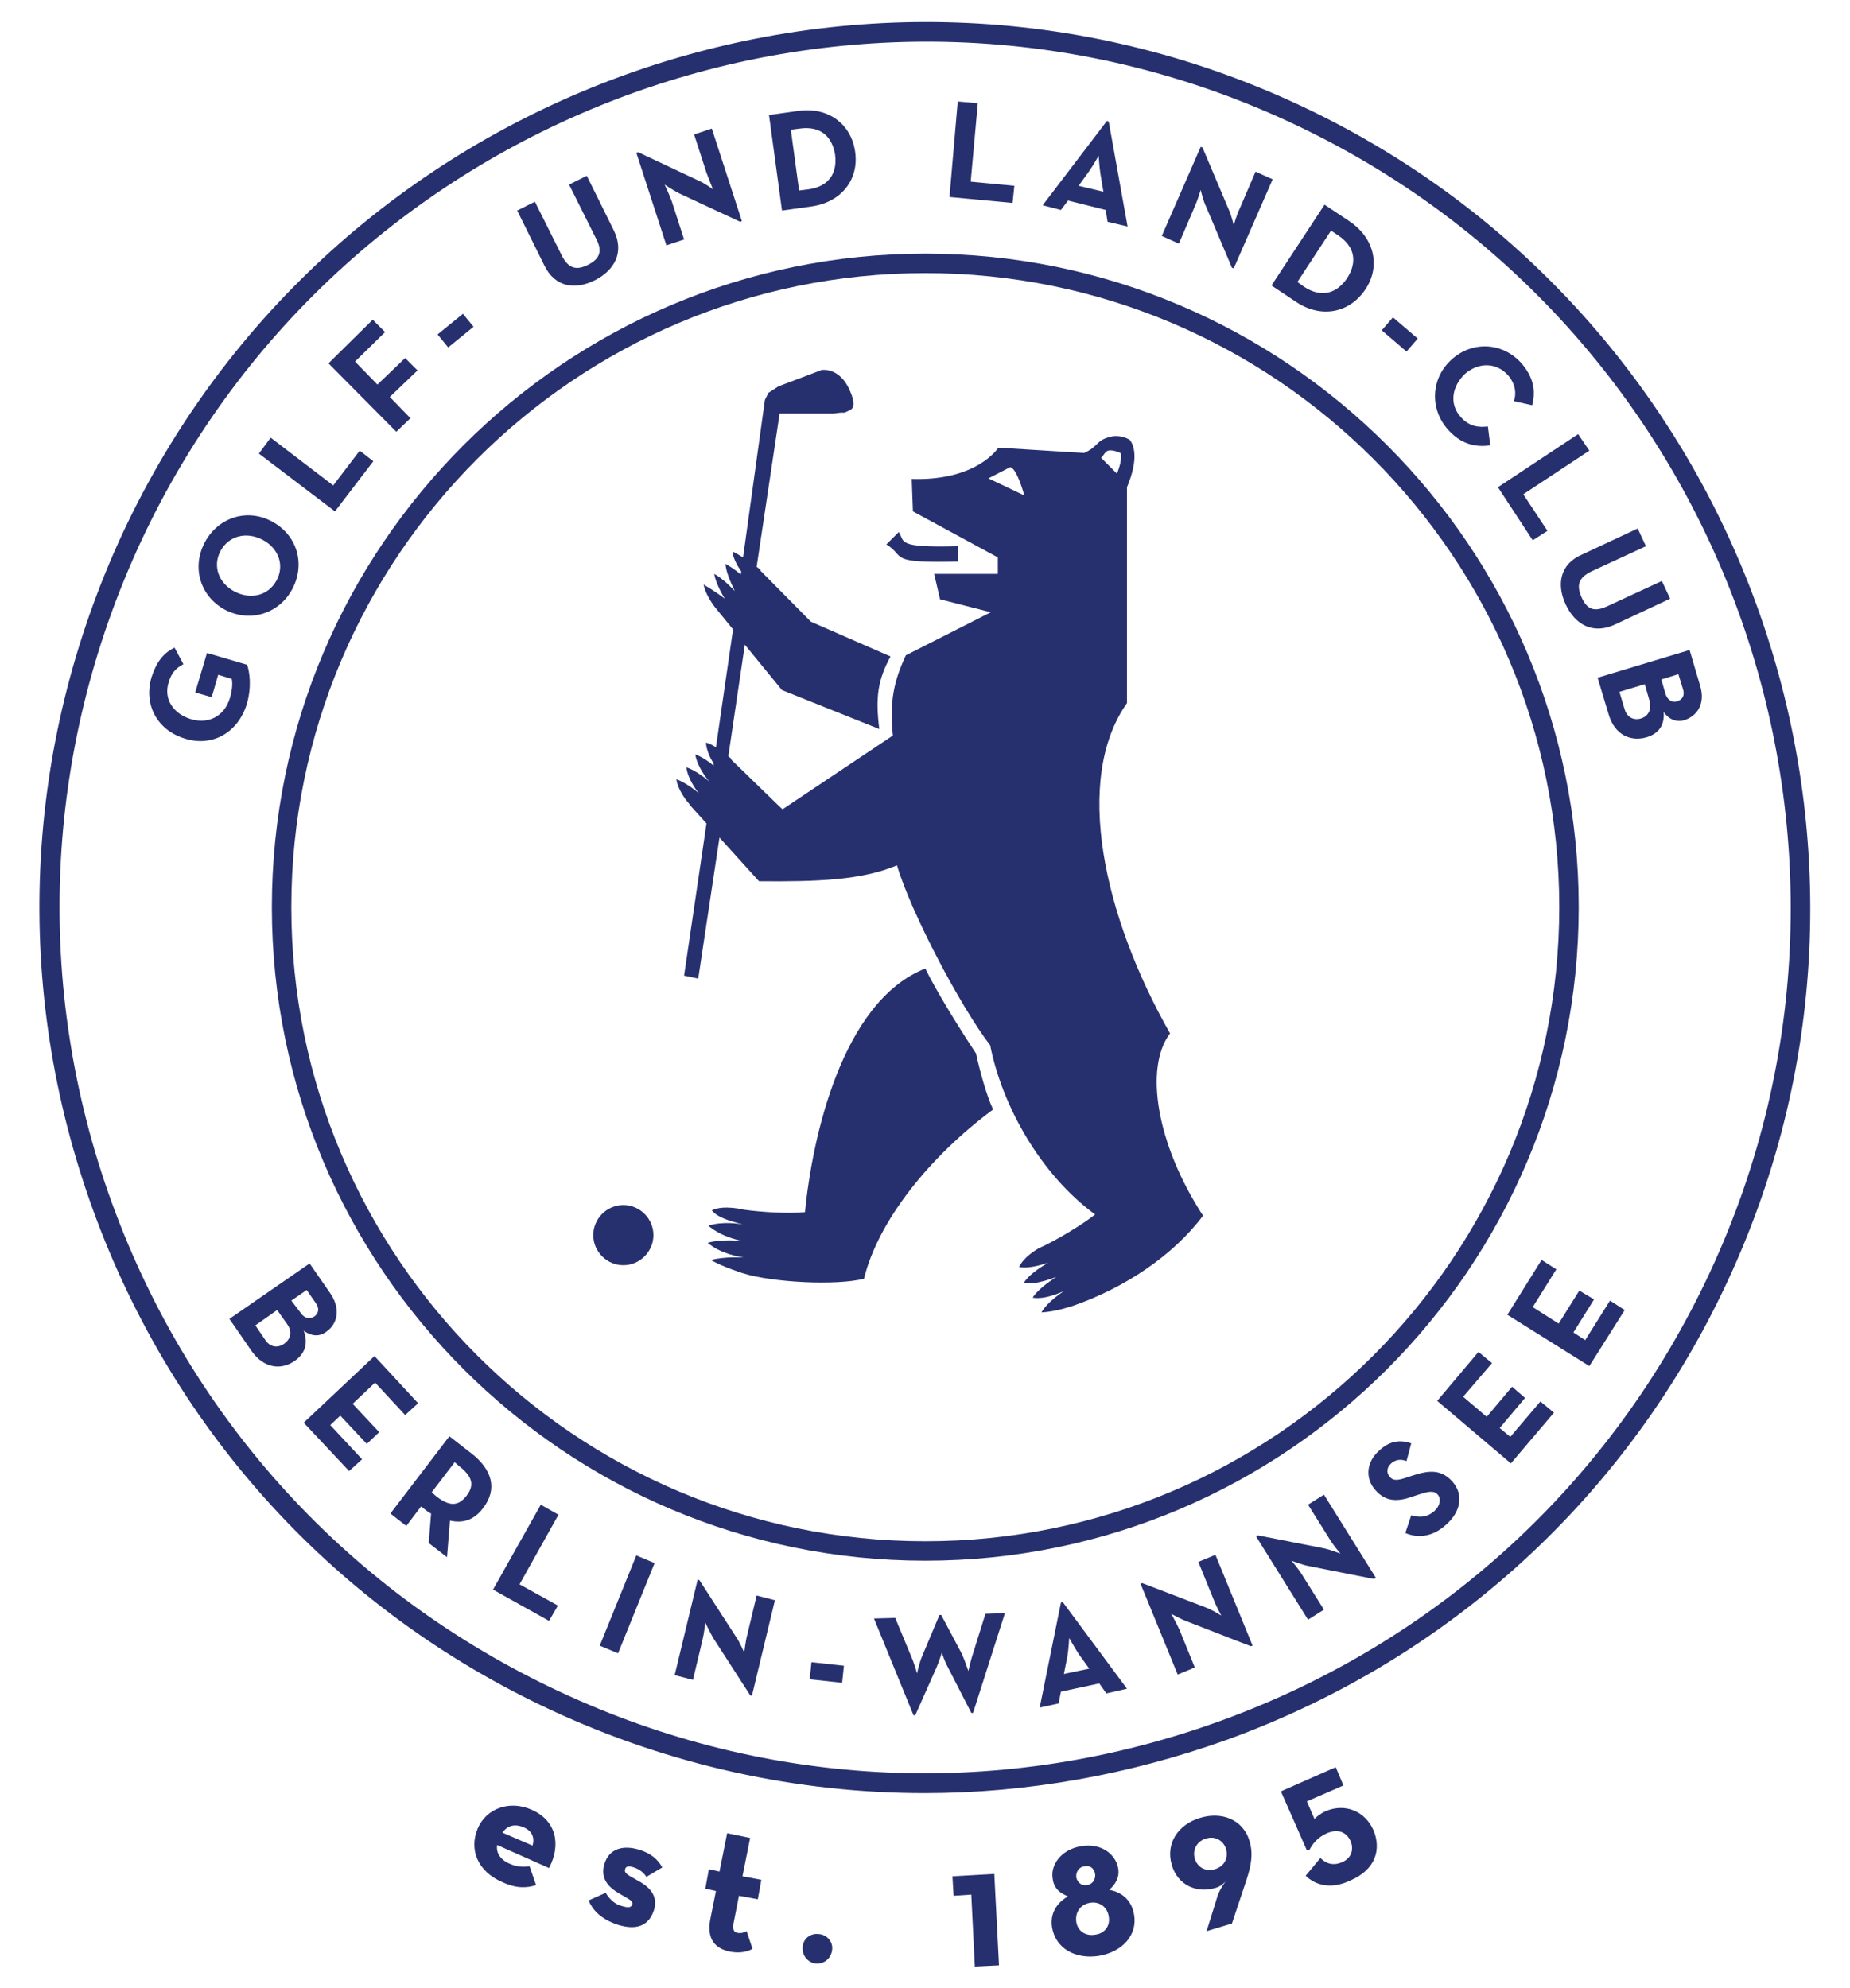 <?xml version="1.0" encoding="UTF-8"?> <!-- Generator: Adobe Illustrator 25.2.0, SVG Export Plug-In . SVG Version: 6.00 Build 0) --> <svg xmlns="http://www.w3.org/2000/svg" xmlns:xlink="http://www.w3.org/1999/xlink" version="1.1" id="Ebene_1" x="0px" y="0px" viewBox="0 0 313.7 337.1" style="enable-background:new 0 0 313.7 337.1;" xml:space="preserve"> <style type="text/css"> .st0{display:none;opacity:9.000000e-02;} .st1{display:inline;fill:#1F1F1D;} .st2{fill:#27306F;} </style> <g class="st0"> <path class="st1" d="M73.1,289.1c0.9-1.5,2.8-1.9,4.2-1.1c1.4,0.8,1.9,2.7,1.1,4.2c-0.9,1.5-2.8,1.9-4.2,1.1 C72.8,292.4,72.3,290.5,73.1,289.1z"></path> <path class="st1" d="M95.6,306.9c1.5,0.6,2.9,0.5,3.8,0.1l0.9,2.4c-1.5,0.6-3.4,0.8-5.7-0.1c-4-1.6-5.5-5.3-4.1-8.8s5.2-5,8.7-3.5 c4,1.6,5,5.5,3.2,9.5l-9.4-3.8C92.6,304.5,93.4,306.1,95.6,306.9z M100.3,303.4c0.4-1.7-0.1-3.2-2-4c-1.8-0.7-3.5-0.2-4.5,1.4 L100.3,303.4z"></path> <path class="st1" d="M108.5,311.6l2.4-0.8c0.5,1.3,1.4,2.1,2.8,2.5c1.5,0.4,2.3,0.1,2.5-0.7c0.3-1-0.6-1.4-2.5-2.5 c-1.7-1-3.2-2.3-2.6-4.7c0.7-2.4,2.9-3,5.3-2.4c1.9,0.5,3.1,1.7,3.7,3l-2.2,1.2c-0.4-0.8-1.1-1.6-2.2-1.9s-1.8-0.1-2,0.7 c-0.3,0.9,0.4,1.3,2.2,2.4s3.6,2.3,2.9,4.9c-0.6,2.1-2.3,3.4-5.8,2.5C110.5,314.9,109,313.2,108.5,311.6z"></path> <path class="st1" d="M127.9,314.4l1-5.7l-1.9-0.3l0.4-2.5l1.9,0.3l1.1-6.5l3,0.5l-1.1,6.5l3.3,0.6l-0.4,2.5l-3.3-0.6l-1,5.8 c-0.2,1.4,0.2,1.9,0.9,2s1.2-0.1,1.6-0.3l1.1,2.3c-0.7,0.5-1.8,0.9-3.4,0.6C128.7,319.2,127.3,317.7,127.9,314.4z"></path> <path class="st1" d="M142.2,318.8c0.1-1.2,1.1-2,2.2-1.9c1.1,0.1,2,1,1.9,2.2s-1.1,2-2.2,1.9C143,321,142.1,320,142.2,318.8z"></path> <path class="st1" d="M168.3,308.4l-3.2,0.2L165,306l6.3-0.4l1,15.4l-3.1,0.2L168.3,308.4z"></path> <path class="st1" d="M180.4,314.7c-0.4-2.5,0.9-4.4,2.9-5.5c-1.4-0.4-2.6-1.4-2.9-3.1c-0.4-2.3,1.3-4.9,4.5-5.4 c3.3-0.6,5.7,1.2,6.1,3.6c0.3,1.7-0.5,3.1-1.7,3.9c2.3,0.3,4.1,1.7,4.6,4.2c0.6,3.3-1.7,6.2-5.7,6.9 C184.2,320,181,318.1,180.4,314.7z M188.1,305c-0.2-1.3-1.4-2-2.7-1.8s-2.2,1.3-2,2.6c0.2,1.3,1.4,2,2.7,1.8 C187.5,307.4,188.3,306.3,188.1,305z M190.7,312.7c-0.3-1.9-2-3.1-4.2-2.7s-3.3,2-3,4c0.3,1.9,1.9,3,4.1,2.6 C189.8,316.2,191,314.6,190.7,312.7z"></path> <path class="st1" d="M207.9,308.4c0.3-1,1-2,1-2c-0.5,0.7-1.3,1.3-2.2,1.6c-3.2,1-6.4-0.5-7.4-3.9c-1.1-3.5,0.9-6.8,4.5-7.9 c3.5-1.1,7.1,0.3,8.2,3.9c0.6,1.9,0.2,3.7-0.5,6.1l-2.4,7.7l-3.3,1L207.9,308.4z M209,301c-0.6-1.9-2.4-2.9-4.4-2.3 c-2.1,0.6-2.9,2.5-2.4,4.4c0.6,1.9,2.3,3,4.5,2.3C208.8,304.8,209.6,302.8,209,301z"></path> <path class="st1" d="M221.1,306.2l1.8-2.3c1.1,0.9,2.5,1.3,4.3,0.5c2-0.9,2.6-2.8,1.8-4.6c-0.9-1.9-2.6-2.7-4.9-1.7 c-1.8,0.8-2.6,2-3.1,3.1h-0.3l-4.1-9.3l9.1-4.1l1,2.3l-6.8,3l1.7,3.8c0.4-0.5,1.1-1.2,2.2-1.7c3.4-1.5,6.8-0.1,8.2,3.1 c1.4,3.1,0.3,6.7-3.6,8.4C225.3,308.2,222.7,307.6,221.1,306.2z"></path> <path class="st1" d="M242,287.1c-0.9-1.5-0.4-3.3,0.9-4.2c1.3-0.9,3.2-0.5,4.2,0.9c0.9,1.4,0.4,3.3-0.9,4.2 C244.8,288.9,242.9,288.5,242,287.1z"></path> </g> <g> <g> <path class="st2" d="M274.6,117.3l4.3-1.3l0.8,2.8c0.4,1.5-0.2,2.6-1.4,3c-1.3,0.4-2.4-0.2-2.8-1.5L274.6,117.3z M281.7,115.2 l2.9-0.9l0.8,2.6c0.3,1-0.1,1.7-1,2s-1.7-0.3-2-1.3L281.7,115.2z M270.9,114.9l1.9,6.3c1,3.3,3.6,4.6,6.4,3.8c2-0.6,3.1-2,2.9-4.3 c0.8,1.2,2.1,1.8,3.5,1.4c2.2-0.7,3.6-2.8,2.7-5.8l-1.8-6.1L270.9,114.9z M265.5,102.5c1.6,3.4,4.6,5.1,8.3,3.4l9.4-4.4l-1.4-3 l-9.3,4.3c-2.2,1-3.4,0.5-4.3-1.5s-0.6-3.3,1.6-4.4l9.3-4.3l-1.4-3l-9.4,4.4C264.5,95.6,263.9,99.1,265.5,102.5 M254,82.6l5.9,9 l2.5-1.6l-4.1-6.2l11.2-7.4l-1.9-2.8L254,82.6z M245.5,72.8c2.1,2.4,4.6,3.1,7.2,2.7l-0.4-3.2c-1.6,0.2-3.2,0-4.6-1.6 c-2-2.2-1.5-5.2,0.7-7.3c2.3-2,5.3-2,7.3,0.2c1.2,1.4,1.5,3,1,4.4l3.1,0.7c0.7-2.6,0.1-4.9-1.8-7.1c-3.1-3.5-8.2-3.9-11.8-0.7 C242.6,64.1,242.4,69.3,245.5,72.8 M234.3,56l4.2,3.6l1.9-2.2l-4.2-3.6L234.3,56z M220,47.8l5.7-8.7l1.2,0.8c3,2,3.2,4.7,1.5,7.3 c-1.7,2.5-4.3,3.4-7.3,1.4L220,47.8z M215.6,48.4l4.2,2.8c4.2,2.8,9,1.9,11.7-2.1s1.5-8.8-2.7-11.6l-4.2-2.8L215.6,48.4z M208.9,45.4l0.3,0.1l6.6-15.1l-2.9-1.3l-2.7,6.3c-0.5,1-1,2.8-1,2.8s-0.4-1.8-0.9-2.8L203.9,25l-0.3-0.1L197,40l2.9,1.3l2.7-6.3 c0.5-1.1,1-2.8,1-2.8s0.4,1.8,0.9,2.8L208.9,45.4z M182.9,31.5l1.8-2.5c0.7-1,1.6-2.6,1.6-2.6s0.1,1.8,0.3,3.1l0.5,3L182.9,31.5z M176.8,34.8l3.1,0.8l1.2-1.6l6.4,1.6l0.3,2l3.4,0.8L188,20.6l-0.3-0.1L176.8,34.8z M161,33.4l10.7,1l0.3-2.9l-7.4-0.7l1.2-13.3 l-3.4-0.3L161,33.4z M135.5,32.3L134.1,22l1.5-0.2c3.6-0.5,5.5,1.4,6,4.4c0.4,3-0.9,5.4-4.5,5.9L135.5,32.3z M132.6,35.7l5-0.7 c5-0.7,8.1-4.5,7.4-9.3c-0.7-4.8-4.7-7.6-9.6-6.9l-5,0.7L132.6,35.7z M125.5,37.6l0.3-0.1l-5.1-15.7l-3,1l2.1,6.5 c0.4,1.1,1.1,2.8,1.1,2.8s-1.5-1.1-2.5-1.5l-10.2-4.8l-0.3,0.1l5.1,15.7l3-1l-2.1-6.5c-0.4-1.1-1.2-2.8-1.2-2.8s1.5,1,2.5,1.5 L125.5,37.6z M100.9,47.5c3.3-1.7,5-4.7,3.2-8.4l-4.6-9.3l-3,1.5l4.6,9.2c1.1,2.1,0.6,3.4-1.4,4.4s-3.3,0.6-4.4-1.5l-4.6-9.2 l-3,1.5l4.6,9.3C94.1,48.7,97.5,49.2,100.9,47.5 M76,58.9l4.3-3.5l-1.8-2.2l-4.3,3.5L76,58.9z M67.2,73.2l2.4-2.3l-3.5-3.6 l4.7-4.5l-2.1-2.1L64,65.2l-3.8-3.9l5.1-5l-2.1-2.1l-7.5,7.4L67.2,73.2z M56.8,86.7l6.5-8.5L61,76.4l-4.5,5.9l-10.6-8.1l-2,2.7 L56.8,86.7z M46.9,98.4c-1.4,2.6-4.4,3.3-7.1,1.9c-2.7-1.4-3.8-4.3-2.4-6.9c1.4-2.6,4.4-3.3,7.1-1.9 C47.2,92.9,48.3,95.8,46.9,98.4 M49.6,99.8c2.2-4.2,0.8-9.1-3.5-11.4s-9.2-0.6-11.4,3.6s-0.8,9.1,3.5,11.4 C42.5,105.6,47.4,104,49.6,99.8 M41.9,119.2c0.8-2.9,0.4-5.4,0-6.5l-6.8-2l-2,6.7l2.8,0.8l1.1-3.8l2.3,0.7c0.2,0.9,0,2.2-0.3,3.2 c-1,3.3-3.8,4.5-6.7,3.6s-4.6-3.4-3.7-6.2c0.5-1.8,1.4-2.5,2.5-3.1l-1.5-2.8c-1.9,0.9-3.1,2.5-3.9,5c-1.4,4.7,1,9,5.6,10.4 C35.9,126.7,40.4,124.3,41.9,119.2"></path> <path class="st2" d="M269.5,231.6l6-9.5l-2.5-1.6l-4.2,6.7l-2-1.3l3.5-5.6l-2.5-1.5l-3.5,5.6l-4.4-2.8l4-6.4l-2.5-1.6l-5.8,9.3 L269.5,231.6z M256.2,248.1l7.3-8.6l-2.3-1.9l-5.1,6l-1.8-1.5l4.3-5.1l-2.2-1.9l-4.3,5.1l-4-3.4l4.9-5.7l-2.3-1.9l-7,8.3 L256.2,248.1z M245.2,258.5c2.4-2.1,3.1-5,1.1-7.3c-1.9-2.1-3.9-2-6.9-1l-0.9,0.3c-1.5,0.5-2.3,0.6-2.9-0.2 c-0.5-0.6-0.5-1.5,0.3-2.2c0.7-0.6,1.5-0.8,2.6-0.4l0.8-3c-2.1-0.7-3.8-0.3-5.4,1.2c-2.3,2-2.4,4.8-0.7,6.7c1.8,2.1,3.9,2,6.4,1.1 l0.9-0.3c1.6-0.5,2.6-0.8,3.3,0c0.6,0.7,0.4,1.9-0.6,2.8c-1.3,1.1-2.5,1.1-3.9,0.7l-1,3C240.4,260.8,242.9,260.6,245.2,258.5 M233,267.7l0.3-0.2l-8.8-14.1l-2.7,1.7l3.7,5.9c0.6,1,1.8,2.4,1.8,2.4s-1.8-0.7-2.8-0.9l-11.2-2.2l-0.3,0.2l8.8,14.1l2.7-1.7 l-3.7-5.9c-0.6-1-1.8-2.4-1.8-2.4s1.8,0.7,2.9,0.9L233,267.7z M212.1,279.1l0.3-0.1l-6.3-15.4l-2.9,1.2l2.6,6.4 c0.4,1.1,1.3,2.7,1.3,2.7s-1.6-1-2.7-1.4l-10.7-4.1l-0.3,0.1l6.3,15.4l2.9-1.2l-2.6-6.4c-0.5-1.1-1.4-2.7-1.4-2.7s1.6,0.9,2.7,1.3 L212.1,279.1z M180.4,283.8l0.6-3c0.2-1.2,0.3-3.1,0.3-3.1s0.9,1.6,1.6,2.7l1.8,2.5L180.4,283.8z M176.3,289.5l3.2-0.7l0.4-2 l6.5-1.4l1.2,1.7l3.5-0.8l-10.9-14.7l-0.3,0.1L176.3,289.5z M154.9,290.8h0.3l3.6-8.1c0.4-0.9,0.9-2.5,0.9-2.5s0.5,1.5,1,2.4 l4,7.8h0.3l5.4-16.9l-3.3,0.1l-2.1,6.7c-0.4,1.2-0.8,3-0.8,3s-0.6-1.8-1.1-2.9l-3.5-6.6h-0.3l-2.9,6.9c-0.5,1.1-0.9,3-0.9,3 s-0.5-1.8-1-2.9l-2.7-6.5l-3.6,0.1L154.9,290.8z M137.3,284.7l5.5,0.6l0.3-2.9l-5.5-0.6L137.3,284.7z M127.2,287.4l0.3,0.1 l3.9-16.2l-3.1-0.8l-1.6,6.7c-0.3,1.1-0.5,3-0.5,3s-0.7-1.7-1.4-2.7l-6.2-9.6l-0.3-0.1l-3.9,16.2l3.1,0.8l1.6-6.7 c0.3-1.2,0.5-3,0.5-3s0.8,1.7,1.4,2.7L127.2,287.4z M101.7,279l3.1,1.3L111,265l-3.1-1.3L101.7,279z M83.6,269.5l9.5,5.3l1.5-2.6 l-6.5-3.6l6.6-11.8l-3-1.7L83.6,269.5z M73.2,253l3.9-5.1l0.8,0.7c2.2,1.7,2.6,3.2,1.2,5s-2.9,1.8-5.1,0.1L73.2,253z M76.3,257.8 c2.2,0.5,4.1-0.1,5.6-2.1c2.5-3.2,1.6-6.6-2.1-9.4l-3.6-2.8l-10,13.1l2.7,2.1l2.5-3.3l0.9,0.7c0.3,0.2,0.5,0.4,0.8,0.5l-0.4,5 l3.1,2.4L76.3,257.8z M51.5,241.2l7.7,8.2l2.2-2l-5.4-5.8l1.7-1.6l4.5,4.8l2.1-2l-4.5-4.8l3.8-3.6l5.1,5.5l2.2-2l-7.4-8 L51.5,241.2z M43.3,224.7l3.7-2.6l1.7,2.4c0.9,1.3,0.6,2.5-0.5,3.3s-2.4,0.6-3.2-0.6L43.3,224.7z M49.4,220.5l2.6-1.8l1.6,2.3 c0.6,0.9,0.4,1.7-0.3,2.2c-0.8,0.5-1.7,0.3-2.3-0.6L49.4,220.5z M38.9,223.6l3.8,5.5c2,2.8,4.9,3.3,7.3,1.6 c1.7-1.2,2.3-2.9,1.5-5.1c1.2,0.9,2.6,1.1,3.8,0.2c1.9-1.3,2.5-3.8,0.8-6.4l-3.6-5.2L38.9,223.6z"></path> <path class="st2" d="M100.6,209.4c0-2.8,2.3-5.1,5.1-5.1c2.8,0,5.1,2.3,5.1,5.1s-2.3,5.1-5.1,5.1S100.6,212.2,100.6,209.4"></path> <path class="st2" d="M126.1,213.2L126.1,213.2c-0.5,0-2.9-0.2-5.6,0.4c2.3,1.3,5.6,2.3,5.6,2.3l0,0c4.9,1.5,15.5,2.1,20.4,0.9 c2.4-9.8,11.1-20.7,21.9-28.7c-1.1-2.3-2.3-6.7-2.9-9.5c0,0-5.8-8.7-8.6-14.4c-14.2,5.6-19.2,28.9-20.4,41.3 c-2.6,0.3-7.4,0-10.3-0.4l0,0c0,0-3.5-0.9-5.5,0.1c1.1,1.5,4.7,2.2,5.3,2.4l0,0c-0.5-0.1-3.4-0.6-5.9,0.2c2.5,2.1,5.8,2.6,5.9,2.6 l0,0c-0.1,0-3.5-0.4-6,0.3C122.2,212.6,125.5,213.1,126.1,213.2 M152.4,90.2l-2.1,2.1c3.4,2.1,0,3.2,12.2,2.9v-2.6 C151.8,92.9,153.5,91.8,152.4,90.2 M186.7,77.6c0.3-0.1,0.6-1,1.2-1.2c0.7-0.2,1.9,0.3,2.1,0.4c0.2,0.3,0.2,1.5-0.6,3.5 L186.7,77.6z M173.7,84l-6.1-2.9l3.7-1.9C172.1,79.4,172.9,81.3,173.7,84 M198.4,175.2c-11.3-19.9-16.4-43.1-7.3-56V82.6 c2.1-5,1.1-7.2,0.5-8c-0.4-0.3-1.9-1-3.5-0.5c-2.3,0.6-1.9,1.7-4.3,2.7l-14.5-0.9c-1,1.4-5,5.6-14.7,5.3l0.2,5.5l14.4,7.8v2.8 h-10.8l1,4.3l8.6,2.2l-14.4,7.3c-2,4.3-2.8,7.8-2.2,13.6l-18.7,12.5c-0.1,0-6.9-6.7-8.7-8.4l0.1-0.1c0,0-0.3-0.2-0.6-0.5l2.8-18.9 l6.3,7.7l16.5,6.6c-0.7-5.5-0.2-8.4,1.9-12.3l-13.5-5.9l-8.6-8.7l0.1-0.1c0,0-0.3-0.2-0.7-0.5l3.9-26c0,0,9.1,0,9.2,0 c2.6-0.4,1,0.2,2.6-0.5c1-0.4,0.9-1.6,0.1-3.4c-0.6-1.4-2-3.6-4.7-3.5l-7.4,2.8l-1.7,1.1l-0.6,1.2L126,94.5 c-0.7-0.4-1.3-0.8-1.8-1c0.1,1.1,0.8,2.4,1.5,3.4l-0.1,0.5c-0.8-0.7-1.8-1.4-2.6-1.8c0.2,1.9,1.3,3.9,1.6,4.6l0,0 c-0.5-0.5-2.1-2.2-3.5-2.9c0.3,1.7,1.5,3.7,1.8,4.2l0,0c-0.5-0.4-2.2-1.6-3.6-2.4c0.3,1.5,1.3,3,1.9,3.8l0,0l3.1,3.8l-2.9,20 c-0.6-0.4-1.2-0.7-1.7-0.8c0.1,1.3,0.7,2.6,1.3,3.5v0.4c-0.8-0.7-2-1.5-3.1-1.9c0.3,2,1.9,4.1,2.4,4.6l0,0c-0.6-0.5-2.5-2-3.9-2.4 c0.2,1.9,1.7,3.9,2.1,4.4l0,0c-0.4-0.4-2.2-1.8-3.8-2.4c0.2,1.8,1.8,3.8,2.2,4.2v0.1l2.9,3.2l-3.8,25.8l2.4,0.5L122,142l6.7,7.4 c10,0.1,17.5-0.2,23.4-2.7c2.3,7.9,10.9,24.2,15.8,30.5c2,10.2,8.5,21.9,17.8,28.7c-2.3,1.8-6.6,4.4-9.5,5.7l0,0 c-0.4,0.2-2.6,1.5-3.4,3.2c1.9,0.4,4.7-0.7,4.9-0.7l0,0c-0.1,0.1-3,1.6-4.1,3.4c2.1,0.4,5.1-0.9,5.5-1l0,0c-0.3,0.2-3,1.9-4,3.5 c2.1,0.4,5-1,5.3-1.1l0,0c-0.3,0.2-2.8,1.8-3.8,3.6c2.4-0.1,5.3-1.1,5.3-1.1l0,0c8.7-3,17-8.5,22.1-15.3 C196.1,194,194,181,198.4,175.2"></path> <g> <path class="st2" d="M156.8,304c-21.6,0-43.2-4.7-63.4-14.1c-36.3-16.9-63.9-47-77.6-84.7s-11.9-78.4,5-114.8l0,0 c35-75,124.5-107.6,199.5-72.6s107.6,124.5,72.6,199.5c-16.9,36.3-47,63.9-84.7,77.6C191.5,300.9,174.1,304,156.8,304z M23.9,91.8C7.4,127.3,5.6,167.2,19,204s40.3,66.2,75.9,82.8c35.5,16.6,75.4,18.3,112.2,4.9s66.2-40.3,82.8-75.9 c34.2-73.3,2.4-160.8-71-195C145.6-13.4,58.1,18.5,23.9,91.8L23.9,91.8z"></path> </g> <g> <path class="st2" d="M156.9,43C95.8,43,46.1,92.7,46.1,153.8s49.7,110.8,110.8,110.8s110.8-49.7,110.8-110.8S218,43,156.9,43z M156.9,261.3c-59.3,0-107.5-48.2-107.5-107.5S97.6,46.3,156.9,46.3s107.5,48.2,107.5,107.5S216.2,261.3,156.9,261.3z"></path> </g> </g> <g> <path class="st2" d="M86.5,316c1.3,0.6,2.6,0.5,3.3,0.4l1.1,3.2c-1.6,0.5-3.3,0.6-5.7-0.5c-4.2-1.8-5.7-5.5-4.2-9.1 c1.5-3.5,5.5-4.8,9.1-3.2c4.2,1.8,5.1,5.9,3,9.9l-8.8-3.9C84.1,314.1,84.8,315.3,86.5,316z M90.3,312.9c0.4-1.4-0.1-2.5-1.5-3.1 s-2.7-0.4-3.6,0.9L90.3,312.9z"></path> <path class="st2" d="M99.8,322.2l2.9-1.3c0.6,1,1.5,1.9,2.6,2.2c1.3,0.4,1.7,0.3,1.9-0.2c0.2-0.7-0.6-0.9-2.4-2 c-1.5-0.9-3.1-2.4-2.3-4.9c0.8-2.7,3.3-3.2,5.9-2.4c2,0.6,3.2,1.7,3.9,3l-2.7,1.6c-0.4-0.7-1.2-1.3-2.1-1.6 c-0.9-0.3-1.4-0.2-1.5,0.3c-0.2,0.7,0.5,1,2.1,1.9c1.7,0.9,3.6,2.4,2.8,5c-0.7,2.2-2.4,3.7-6.2,2.5 C101.8,325.3,100.5,323.8,99.8,322.2z"></path> <path class="st2" d="M120.5,325.1l0.9-4.5l-1.8-0.4l0.6-3.3l1.8,0.4l1.3-6.5l3.9,0.8l-1.3,6.5l3.2,0.6l-0.6,3.3l-3.2-0.6l-0.9,4.6 c-0.2,1.3,0.1,1.6,0.7,1.7s1.2-0.1,1.5-0.3l1,3c-0.7,0.4-1.9,0.8-3.7,0.5C121.3,330.4,119.7,328.8,120.5,325.1z"></path> <path class="st2" d="M136.1,330.1c0.1-1.5,1.4-2.4,2.8-2.2c1.3,0.1,2.4,1.3,2.2,2.7c-0.2,1.5-1.4,2.4-2.8,2.3 C137,332.7,136,331.6,136.1,330.1z"></path> <path class="st2" d="M164.7,321.2l-3,0.2l-0.2-3.3l7.1-0.4l0.8,15.5l-4.1,0.2L164.7,321.2z"></path> <path class="st2" d="M178.4,326.8c-0.4-2.4,0.8-4.2,2.7-5.3c-1.3-0.5-2.4-1.3-2.6-3c-0.4-2.2,1.3-4.9,4.8-5.5 c3.6-0.6,5.9,1.5,6.3,3.7c0.3,1.6-0.5,2.8-1.5,3.7c2.2,0.4,3.8,1.8,4.2,4.2c0.6,3.4-1.9,6.3-6,7 C182.3,332.2,179,330.3,178.4,326.8z M185.7,317.7c-0.2-1-0.9-1.5-1.8-1.3c-0.9,0.1-1.5,0.9-1.4,1.9c0.2,0.9,1,1.5,1.9,1.3 C185.3,319.4,185.8,318.6,185.7,317.7z M188,324.9c-0.2-1.5-1.5-2.6-3.2-2.3s-2.5,1.7-2.3,3.2s1.5,2.5,3.2,2.2 C187.4,327.8,188.3,326.4,188,324.9z"></path> <path class="st2" d="M206.5,321.3c0.4-1.1,1.3-2.3,1.3-2.3c-0.5,0.5-1,0.9-1.8,1.1c-3.1,0.9-6.3-0.5-7.3-3.9 c-1.1-3.7,1.1-6.9,4.8-8c3.6-1.1,7.3,0.2,8.4,4c0.6,2.1,0.3,4-0.6,6.7l-2.4,7.2l-4.3,1.3L206.5,321.3z M207.9,313.5 c-0.4-1.4-1.8-2.3-3.4-1.8c-1.7,0.5-2.3,2.1-1.9,3.4c0.4,1.4,1.8,2.3,3.4,1.8C207.7,316.4,208.3,314.9,207.9,313.5z"></path> <path class="st2" d="M221.4,318l2.5-3c0.9,0.9,2.1,1.4,3.7,0.7c1.6-0.7,2-2.2,1.4-3.6c-0.7-1.5-2.1-2.1-4-1.3 c-1.6,0.7-2.5,1.9-3,2.9h-0.4l-4.4-10l9.3-4.1l1.3,3.1l-6.2,2.7l1.3,3c0.3-0.4,1-0.9,1.8-1.3c3.4-1.5,6.8,0,8.2,3.2 c1.3,3.1,0.5,6.6-3.9,8.5C225.7,320.4,223,319.6,221.4,318z"></path> </g> </g> </svg> 